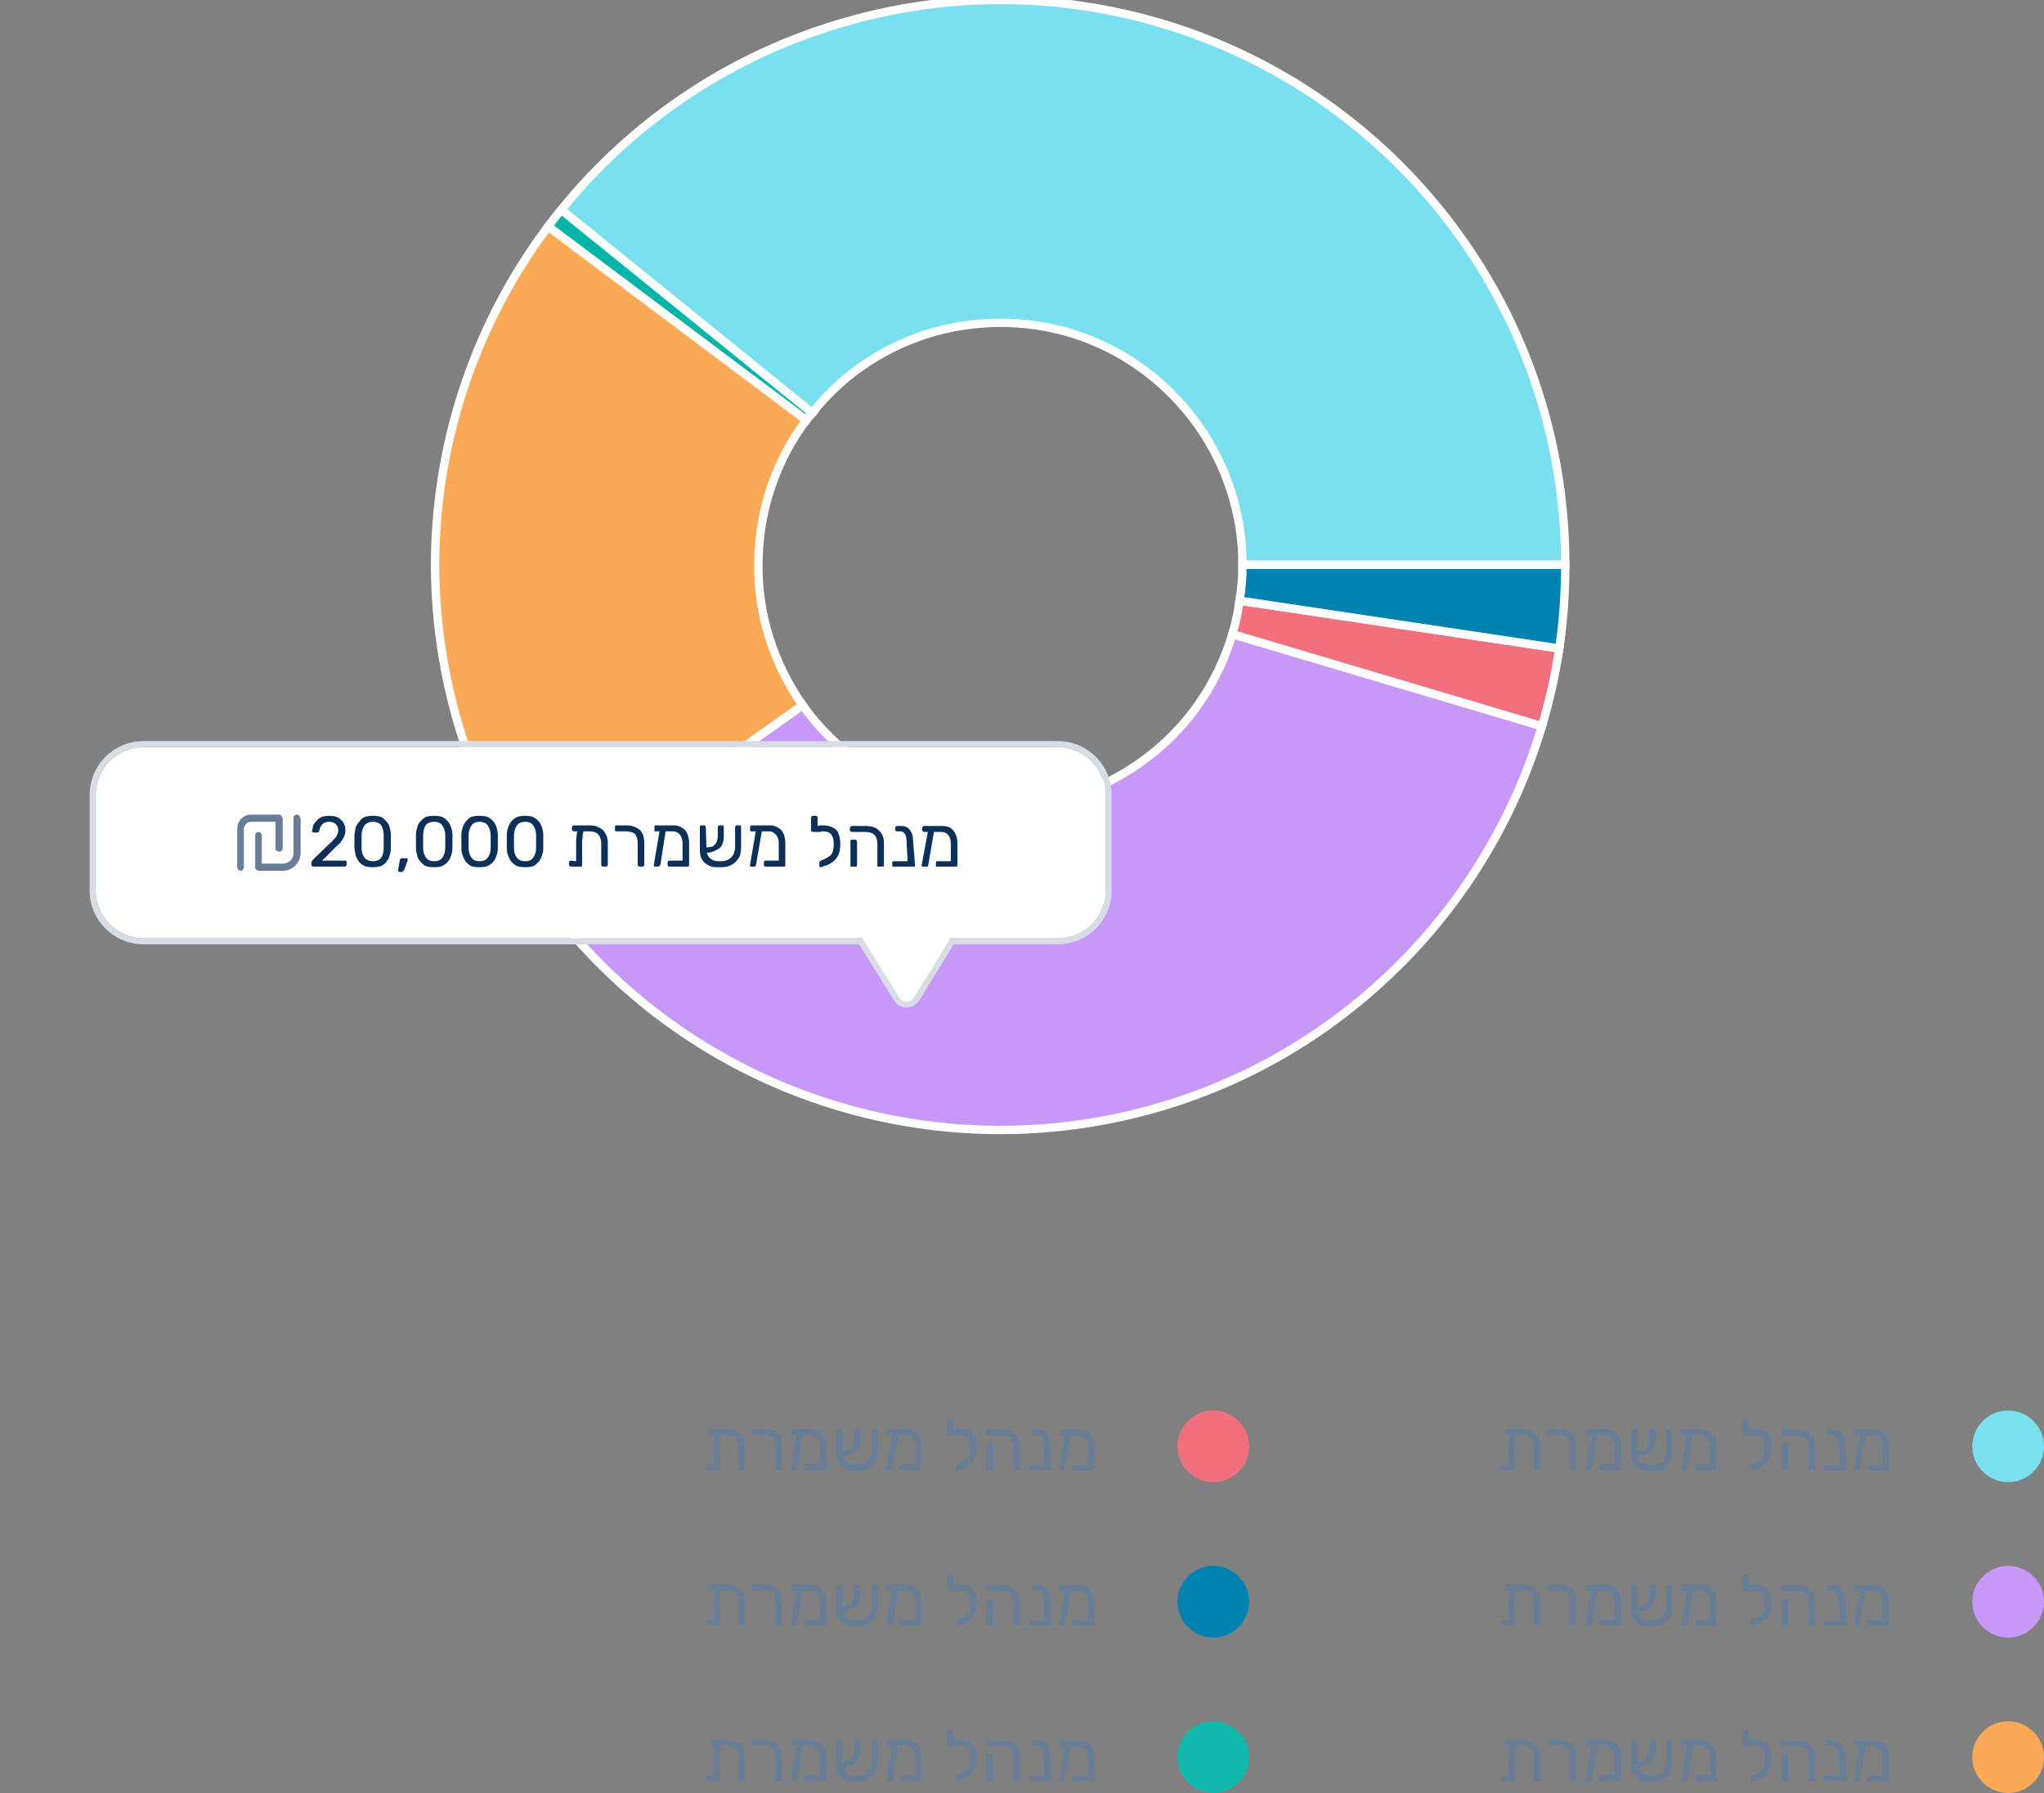 <svg version="1.2" xmlns="http://www.w3.org/2000/svg" viewBox="0 0 342 300" width="342" height="300">
	<rect x="0" y="0" width="342" height="300" fill="#808080" stroke="none"/>
	<title>Frame 55632</title>
	<defs>
		<clipPath clipPathUnits="userSpaceOnUse" id="cp1">
			<path d="m-7 0h340v195h-340z"/>
		</clipPath>
	</defs>
	<style>
		.s0 { fill: #7adfee;stroke: #ffffff;stroke-width: 1.4 } 
		.s1 { fill: #00b4a8;stroke: #ffffff;stroke-width: 1.4 } 
		.s2 { fill: #faaa57;stroke: #ffffff;stroke-width: 1.4 } 
		.s3 { fill: #c898f9;stroke: #ffffff;stroke-width: 1.4 } 
		.s4 { fill: #ffffff } 
		.s5 { fill: none;stroke: #d7dde4 } 
		.s6 { fill: #687e97 } 
		.s7 { fill: #0c3058 } 
		.s8 { fill: #ffffff;stroke: #d7dde4 } 
		.s9 { fill: #f26f7d;stroke: #ffffff;stroke-width: 1.4 } 
		.s10 { fill: #0082b0;stroke: #ffffff;stroke-width: 1.4 } 
		.s11 { fill: #7adfee } 
		.s12 { fill: #f26f7d } 
		.s13 { fill: #c898f9 } 
		.s14 { fill: #0082b0 } 
		.s15 { fill: #faaa57 } 
		.s16 { fill: #10b8ad } 
	</style>
	<g id="Clip-Path" clip-path="url(#cp1)">
		<g>
			<path class="s0" d="m261.9 94.5c0-19.5-6-38.6-17.3-54.5-11.3-16-27.3-28.1-45.7-34.6-18.4-6.5-38.4-7.2-57.2-1.8-18.8 5.3-35.5 16.3-47.8 31.5l42 34c5.2-6.6 12.4-11.3 20.5-13.6 8-2.2 16.6-2 24.5 0.8 7.9 2.8 14.7 8 19.6 14.9 4.8 6.8 7.4 15 7.4 23.3z"/>
			<path class="s1" d="m93.9 35.1q-1.2 1.4-2.2 2.8l43.2 32.4q0.5-0.7 1-1.2z"/>
			<path class="s2" d="m91.7 37.9c-12 16-18.6 35.4-18.9 55.4-0.2 20.1 5.9 39.6 17.5 56l44-31.3c-4.9-7-7.6-15.4-7.4-24 0.1-8.6 2.9-16.9 8-23.7z"/>
			<path class="s3" d="m90.3 149.3c10.2 14.4 24.4 25.7 40.7 32.5 16.4 6.8 34.3 8.9 51.8 6 17.5-2.9 33.8-10.6 47.1-22.4 13.3-11.7 23-26.9 28.1-43.9l-51.8-15.4c-2.2 7.3-6.3 13.8-12 18.8-5.7 5-12.7 8.4-20.2 9.6-7.5 1.2-15.2 0.4-22.2-2.6-7-2.9-13.1-7.7-17.5-13.9z"/>
			<g>
				<path fill-rule="evenodd" class="s4" d="m24 125h153c4.4 0 8 3.6 8 8v16c0 4.4-3.6 8-8 8h-153c-4.4 0-8-3.6-8-8v-16c0-4.4 3.6-8 8-8z"/>
				<path fill-rule="evenodd" class="s5" d="m24 124.5h153c4.7 0 8.5 3.8 8.5 8.5v16c0 4.7-3.8 8.5-8.5 8.5h-153c-4.7 0-8.5-3.8-8.5-8.5v-16c0-4.7 3.8-8.5 8.5-8.5z"/>
				<path fill-rule="evenodd" class="s6" d="m47.3 145.7h0.2c1.5-0.1 2.8-1.4 2.8-3v-5.8l-0.1-0.1c0-0.2-0.2-0.5-0.5-0.5-0.4 0-0.6 0.3-0.6 0.6v5.8 0.2c-0.1 0.9-0.8 1.6-1.8 1.6h-3.5v-4.7c0-0.3-0.3-0.6-0.5-0.6-0.4 0-0.6 0.3-0.6 0.6v5.3 0.1c0 0.2 0.3 0.5 0.6 0.5zm-7 0c0.3 0 0.5-0.3 0.5-0.6v-6.4-0.1c0.1-0.6 0.6-1.1 1.2-1.1h4.1v4.4 0.1c0 0.3 0.3 0.5 0.6 0.5 0.3 0 0.6-0.2 0.6-0.6v-5l-0.1-0.1c0-0.2-0.2-0.5-0.5-0.5h-4.7-0.1c-1.3 0.1-2.2 1.1-2.2 2.4v6.4 0.1c0 0.2 0.3 0.5 0.6 0.5z"/>
				<path class="s7" d="m52.4 145q-0.1 0-0.2-0.1-0.1-0.1-0.1-0.2v-0.4q0-0.1 0.1-0.2 0-0.1 0.2-0.3l2.6-2.5q0.6-0.5 0.9-0.9 0.4-0.4 0.5-0.7 0.2-0.4 0.2-0.7 0-0.7-0.4-1.1-0.4-0.4-1.1-0.4-0.5 0-0.9 0.2-0.3 0.2-0.5 0.5-0.2 0.4-0.3 0.8 0 0.2-0.1 0.2-0.1 0.1-0.2 0.1h-0.6q-0.1 0-0.2-0.1-0.1 0-0.1-0.1 0.1-0.5 0.2-1 0.2-0.4 0.6-0.8 0.3-0.4 0.8-0.6 0.6-0.2 1.3-0.2 0.9 0 1.5 0.3 0.6 0.4 0.9 0.9 0.3 0.6 0.3 1.3 0 0.5-0.2 0.9-0.2 0.5-0.5 0.9-0.3 0.4-0.8 0.8l-2.4 2.4h3.8q0.1 0 0.2 0 0.1 0.1 0.1 0.2v0.5q0 0.1-0.1 0.2-0.1 0.1-0.2 0.1zm10 0.1q-0.9 0-1.4-0.2-0.6-0.3-1-0.8-0.3-0.4-0.5-1-0.1-0.6-0.2-1.2 0-0.4 0-0.7 0-0.4 0-0.8 0-0.3 0-0.7 0.1-0.6 0.2-1.2 0.2-0.6 0.6-1 0.3-0.5 0.9-0.8 0.6-0.2 1.4-0.2 0.8 0 1.4 0.2 0.5 0.3 0.9 0.8 0.4 0.4 0.5 1 0.2 0.6 0.2 1.2 0 0.4 0 0.7 0 0.4 0 0.8 0 0.3 0 0.7 0 0.6-0.2 1.2-0.1 0.6-0.5 1-0.3 0.5-0.9 0.8-0.6 0.2-1.4 0.2zm0-1q0.9 0 1.4-0.6 0.4-0.6 0.4-1.7 0-0.4 0-0.7 0-0.3 0-0.6 0-0.4 0-0.7 0-1-0.4-1.7-0.5-0.6-1.4-0.6-0.9 0-1.4 0.6-0.5 0.7-0.5 1.7 0 0.3 0 0.7 0 0.3 0 0.6 0 0.3 0 0.7 0 1.1 0.5 1.7 0.5 0.6 1.4 0.6zm4.4 1.8q-0.1 0-0.1-0.1-0.1 0-0.1-0.2l0.3-1.7q0-0.1 0.1-0.2 0.1-0.1 0.2-0.1h0.8q0.1 0 0.2 0 0 0.1 0 0.2 0 0.1 0 0.2l-0.6 1.6q-0.1 0.1-0.2 0.2 0 0.1-0.2 0.1zm5.8-0.8q-0.8 0-1.4-0.2-0.5-0.3-0.9-0.8-0.4-0.4-0.5-1-0.2-0.6-0.2-1.2 0-0.4 0-0.7 0-0.4 0-0.8 0-0.3 0-0.7 0-0.6 0.2-1.2 0.1-0.6 0.5-1 0.4-0.5 0.9-0.8 0.6-0.2 1.4-0.2 0.9 0 1.4 0.2 0.6 0.3 1 0.8 0.3 0.4 0.5 1 0.2 0.6 0.2 1.2 0 0.4 0 0.7 0 0.4 0 0.8 0 0.3 0 0.7 0 0.6-0.2 1.2-0.2 0.6-0.5 1-0.4 0.5-1 0.8-0.5 0.2-1.4 0.2zm0-1q1 0 1.4-0.6 0.5-0.6 0.5-1.7 0-0.4 0-0.7 0-0.3 0-0.6 0-0.4 0-0.7 0-1-0.5-1.7-0.4-0.6-1.4-0.6-0.9 0-1.4 0.6-0.4 0.7-0.4 1.7 0 0.3 0 0.7 0 0.3 0 0.6 0 0.3 0 0.7 0 1.1 0.5 1.7 0.4 0.6 1.3 0.6zm7.6 1q-0.8 0-1.4-0.2-0.5-0.3-0.9-0.8-0.3-0.4-0.5-1-0.2-0.6-0.2-1.2 0-0.4 0-0.7 0-0.4 0-0.8 0-0.3 0-0.7 0-0.6 0.2-1.2 0.2-0.6 0.5-1 0.4-0.5 0.9-0.8 0.6-0.2 1.4-0.2 0.9 0 1.4 0.2 0.6 0.3 1 0.8 0.3 0.4 0.5 1 0.2 0.6 0.2 1.2 0 0.4 0 0.7 0 0.4 0 0.8 0 0.3 0 0.7 0 0.6-0.2 1.2-0.2 0.6-0.5 1-0.4 0.5-1 0.8-0.5 0.2-1.4 0.2zm0-1q1 0 1.4-0.6 0.5-0.6 0.5-1.7 0-0.4 0-0.7 0-0.3 0-0.6 0-0.4 0-0.7 0-1-0.5-1.7-0.4-0.6-1.4-0.6-0.9 0-1.3 0.6-0.5 0.7-0.5 1.7 0 0.3 0 0.7 0 0.3 0 0.6 0 0.3 0 0.7 0 1.1 0.5 1.7 0.4 0.6 1.3 0.6zm7.7 1q-0.9 0-1.4-0.2-0.6-0.3-1-0.8-0.3-0.4-0.5-1-0.2-0.6-0.2-1.2 0-0.4 0-0.7 0-0.4 0-0.8 0-0.3 0-0.7 0-0.6 0.2-1.2 0.2-0.6 0.5-1 0.4-0.5 1-0.8 0.5-0.2 1.4-0.2 0.8 0 1.3 0.2 0.6 0.3 1 0.8 0.3 0.4 0.5 1 0.2 0.6 0.2 1.2 0 0.4 0 0.7 0 0.4 0 0.8 0 0.3 0 0.7 0 0.6-0.2 1.2-0.2 0.6-0.5 1-0.4 0.5-0.9 0.8-0.6 0.2-1.4 0.2zm0-1q0.9 0 1.3-0.6 0.5-0.6 0.5-1.7 0-0.4 0-0.7 0-0.3 0-0.6 0-0.4 0-0.7 0-1-0.5-1.7-0.4-0.6-1.3-0.6-1 0-1.4 0.6-0.5 0.7-0.5 1.7 0 0.3 0 0.7 0 0.3 0 0.6 0 0.3 0 0.7 0 1.1 0.5 1.7 0.4 0.6 1.4 0.6zm8.1-5q-0.1 0-0.2-0.1-0.1 0-0.1-0.2v-0.4q0-0.1 0.1-0.2 0.1-0.1 0.2-0.1h2.6q1.1 0 1.7 0.4 0.7 0.3 1 1 0.4 0.6 0.4 1.6v3.6q0 0.1-0.1 0.2-0.1 0.1-0.2 0.1h-0.5q-0.2 0-0.2-0.1-0.1-0.1-0.1-0.2v-3.6q0-0.9-0.5-1.5-0.5-0.5-1.5-0.5zm1-0.6h0.3q0.2 0 0.3 0.1 0.1 0.1 0.1 0.2-0.1 0.5-0.2 0.9 0 0.5-0.1 0.9 0 0.4 0 0.9v3.2q0 0.1 0 0.2-0.1 0.1-0.2 0.1h-1.7q-0.2 0-0.2-0.1-0.1-0.1-0.1-0.2v-0.4q0-0.1 0.1-0.2 0-0.1 0.2-0.1l0.9 0.1v-2.6q0-0.5 0-0.9 0-0.4 0.1-0.8 0-0.5 0.2-1 0-0.1 0.1-0.2 0.1-0.1 0.2-0.1zm10 6.5q-0.1 0-0.2-0.1-0.1-0.1-0.1-0.2v-3.6q0-0.9-0.4-1.5-0.5-0.5-1.6-0.5h-1.6q-0.1 0-0.2-0.1 0 0 0-0.2v-0.4q0-0.1 0-0.2 0.1-0.1 0.2-0.1h1.7q1 0 1.7 0.4 0.7 0.3 1 1 0.3 0.6 0.3 1.6v3.6q0 0.1-0.1 0.2 0 0.1-0.2 0.1zm5.6-5.9h-2.9q-0.1 0-0.2 0 0-0.1 0-0.2v-0.5q0-0.1 0-0.2 0.1-0.1 0.2-0.1h3.1q0.7 0 1.3 0.4 0.6 0.3 0.9 1 0.3 0.7 0.3 1.6v3.6q0 0.1 0 0.2-0.1 0.1-0.2 0.1h-3.1q-0.2 0-0.2-0.1-0.1-0.1-0.1-0.2v-0.4q0-0.1 0.1-0.2 0-0.1 0.2-0.1h2.2v-2.9q0-0.6-0.2-1-0.2-0.5-0.5-0.7-0.4-0.3-0.9-0.3zm-3 5.9q-0.1 0-0.2-0.1 0-0.1 0-0.2l1-5.9q0-0.1 0.1-0.1 0.1-0.1 0.2-0.1h0.5q0.1 0 0.2 0.1 0 0.1 0 0.2l-0.9 5.8q-0.1 0.1-0.2 0.2 0 0.1-0.2 0.1zm11-0.9q0.7 0 1.3-0.3 0.5-0.3 0.8-0.8 0.3-0.6 0.3-1.3v-3.3q0-0.1 0.1-0.2 0-0.1 0.2-0.1h0.5q0.1 0 0.2 0.1 0 0.1 0 0.2v3.4q0 0.7-0.2 1.4-0.3 0.6-0.7 1-0.4 0.4-1.1 0.7-0.6 0.2-1.3 0.2h-0.9q-0.8 0-1.4-0.4-0.6-0.3-1-1-0.3-0.6-0.3-1.5v-3.8q0-0.1 0-0.2 0.1-0.1 0.2-0.1h0.5q0.2 0 0.2 0.1 0.1 0.1 0.1 0.2l0.1 3.6q0 1 0.5 1.5 0.6 0.6 1.5 0.6zm-2.7-1.4v-0.9q0.9 0 1.4-0.2 0.4-0.3 0.6-0.7 0.2-0.5 0.2-1v-1.5q0-0.1 0.1-0.2 0-0.1 0.2-0.1h0.5q0.1 0 0.2 0.1 0 0.1 0 0.2v1.6q0 0.7-0.3 1.4-0.3 0.6-1.1 0.9-0.7 0.4-1.8 0.4zm10.8-3.6h-2.9q-0.1 0-0.2 0-0.1-0.1-0.1-0.2v-0.5q0-0.1 0.1-0.2 0.1-0.1 0.2-0.1h3.1q0.7 0 1.3 0.4 0.6 0.3 0.9 1 0.3 0.7 0.3 1.6v3.6q0 0.1 0 0.2-0.1 0.1-0.2 0.1h-3.1q-0.2 0-0.2-0.1-0.1-0.1-0.1-0.2v-0.4q0-0.1 0.1-0.2 0-0.1 0.2-0.1h2.2v-2.9q0-0.6-0.2-1-0.2-0.5-0.6-0.7-0.3-0.3-0.8-0.3zm-3 5.9q-0.1 0-0.2-0.1-0.1-0.1 0-0.2l1-5.9q0-0.1 0.1-0.1 0.1-0.1 0.2-0.1h0.5q0.1 0 0.2 0.1 0 0.1 0 0.2l-1 5.8q0 0.1-0.1 0.2 0 0.1-0.2 0.1zm11.7 0.1q-0.1 0-0.2 0-0.1-0.1-0.1-0.2v-0.6q0-0.1 0.1-0.2 0 0 0.2-0.1l0.4-0.2q0.5-0.2 0.9-0.5 0.4-0.2 0.6-0.7 0.2-0.6 0.2-1.4 0-0.7-0.2-1.2-0.2-0.5-0.6-0.7-0.4-0.2-1.2-0.2h-0.3q-0.2 0-0.3 0 0-0.1 0-0.2v-0.5q0-0.1 0-0.2 0.1-0.1 0.3-0.1h0.5q1.1 0 1.7 0.4 0.7 0.3 0.9 1 0.3 0.7 0.3 1.8 0 0.8-0.2 1.4-0.2 0.6-0.6 1.1-0.4 0.4-0.9 0.7-0.5 0.3-1 0.4zm0-5.9h-1.4q-0.1 0-0.2-0.1-0.1-0.1-0.1-0.2v-2.1q0-0.1 0.1-0.2 0.1-0.1 0.2-0.1h0.5q0.1 0 0.2 0.1 0.1 0.1 0.1 0.2v1.4h0.6zm9.7 5.8q-0.2 0-0.2 0-0.1-0.1-0.1-0.2v-3.6q0-1-0.5-1.5-0.5-0.5-1.5-0.5h-2.3q-0.1 0-0.2-0.1-0.1-0.1-0.1-0.2v-0.4q0-0.1 0.1-0.2 0.1-0.1 0.2-0.1h2.3q1.6 0 2.3 0.8 0.8 0.7 0.8 2.1v3.7q0 0.1-0.1 0.2-0.1 0-0.2 0zm-4.6 0q-0.1 0-0.2 0 0-0.1 0-0.2v-4q0-0.2 0-0.2 0.1-0.1 0.2-0.1h0.6q0.1 0 0.2 0.1 0.1 0 0.1 0.2v4q0 0.1-0.1 0.2-0.1 0-0.2 0zm7 0q-0.1 0-0.2 0 0-0.1 0-0.2v-0.4q0-0.2 0-0.2 0.1-0.1 0.2-0.1h3.4v0.7q0 0.1-0.1 0.2 0 0-0.2 0zm2.7 0q-0.1 0-0.2 0-0.1-0.1-0.1-0.2l-0.2-3.7q0-0.6-0.1-1.1-0.1-0.4-0.3-0.6-0.2-0.3-0.7-0.3h-0.5q-0.1 0-0.2 0-0.1-0.1-0.1-0.2v-0.5q0-0.1 0.1-0.1 0.1-0.1 0.2-0.1h0.5q0.7 0 1.1 0.2 0.4 0.2 0.6 0.6 0.3 0.3 0.4 0.9 0.1 0.5 0.1 1.1l0.3 3.8q0 0.1-0.1 0.2-0.1 0-0.2 0zm5.3-5.8h-2.9q-0.1 0-0.2-0.1-0.1-0.1-0.1-0.2v-0.4q0-0.1 0.1-0.2 0.1-0.1 0.2-0.1h3.1q0.7 0 1.3 0.3 0.6 0.4 0.9 1.1 0.3 0.6 0.3 1.5v3.7q0 0.1-0.1 0.2 0 0-0.2 0h-3.1q-0.1 0-0.2 0 0-0.1 0-0.2v-0.4q0-0.2 0-0.2 0.1-0.1 0.2-0.1h2.3v-2.9q0-0.6-0.2-1.1-0.2-0.4-0.6-0.7-0.3-0.2-0.8-0.2zm-3 5.8q-0.1 0-0.2 0-0.1-0.1-0.1-0.2l1.1-5.9q0-0.1 0.1-0.2 0.1-0.1 0.2 0h0.5q0.1 0 0.1 0.1 0.1 0.1 0.1 0.2l-1 5.8q0 0.1-0.1 0.2-0.1 0-0.2 0z"/>
			</g>
			<path class="s8" d="m153.4 167.1l5.7-9.3c0.9-1.4-0.1-3.1-1.7-3.1h-11.5c-1.6 0-2.6 1.7-1.7 3.1l5.8 9.3c0.7 1.3 2.6 1.3 3.4 0z"/>
			<path class="s4" d="m144.8 156.9l2.9 5.4 7.9 0.4 3.3-5.8h6.1v-2.9h-25.6v2.9z"/>
			<path class="s9" d="m258 121.5q1.9-6.4 2.9-13l-53.5-8q-0.4 2.9-1.2 5.6z"/>
			<path class="s10" d="m260.9 108.5q1-6.9 1-14h-54q0 3-0.5 6z"/>
		</g>
	</g>
	<path class="s6" d="m252 240.1q-0.1 0-0.2-0.1 0 0 0-0.2v-0.4q0-0.1 0-0.2 0.1-0.1 0.2-0.1h2.6q1.1 0 1.7 0.4 0.7 0.3 1.1 1 0.3 0.6 0.3 1.6v3.6q0 0.1-0.1 0.2-0.1 0.1-0.2 0.1h-0.5q-0.2 0-0.2-0.1-0.1-0.1-0.1-0.2v-3.6q0-0.9-0.5-1.5-0.5-0.5-1.5-0.5zm1.1-0.6h0.3q0.1 0 0.2 0.1 0.1 0.1 0.1 0.2-0.1 0.5-0.2 0.9 0 0.5-0.1 0.9 0 0.4 0 0.9l0.1 3.2q0 0.1-0.1 0.2-0.1 0.1-0.2 0.1h-1.7q-0.1 0-0.2-0.1-0.1-0.1-0.1-0.2v-0.4q0-0.1 0.1-0.2 0.1-0.1 0.2-0.1l0.9 0.1v-2.6q0-0.5 0-0.9 0-0.4 0.1-0.8 0-0.5 0.2-1 0-0.1 0.1-0.2 0.1-0.1 0.3-0.1zm9.9 6.5q-0.1 0-0.2-0.1-0.1-0.1-0.1-0.2v-3.6q0-0.9-0.4-1.5-0.5-0.5-1.6-0.5h-1.6q-0.1 0-0.2-0.1 0 0 0-0.2v-0.4q0-0.1 0-0.2 0.1-0.1 0.2-0.1h1.7q1 0 1.7 0.4 0.7 0.3 1 1 0.3 0.6 0.3 1.6v3.6q0 0.1 0 0.2-0.1 0.1-0.2 0.1zm5.6-5.9h-3q-0.1 0-0.2 0 0-0.1 0-0.2v-0.5q0-0.1 0-0.2 0.1-0.1 0.2-0.1h3.1q0.7 0 1.3 0.4 0.6 0.3 0.9 1 0.4 0.7 0.4 1.6v3.6q0 0.1-0.1 0.2-0.1 0.1-0.2 0.1h-3.1q-0.1 0-0.2-0.1-0.1-0.1-0.1-0.2v-0.4q0-0.1 0.1-0.2 0.1-0.1 0.2-0.1h2.3v-2.9q0-0.6-0.3-1-0.2-0.5-0.5-0.7-0.4-0.3-0.8-0.3zm-3.1 5.9q-0.1 0-0.2-0.1 0-0.1 0-0.2l1-5.9q0-0.1 0.1-0.1 0.1-0.1 0.2-0.1h0.5q0.1 0 0.2 0.1 0.1 0.1 0 0.2l-0.9 5.8q0 0.1-0.1 0.2-0.1 0.1-0.2 0.1zm10.9-0.9q0.8 0 1.3-0.3 0.5-0.3 0.8-0.8 0.3-0.6 0.3-1.3v-3.3q0-0.1 0.1-0.2 0-0.1 0.2-0.1h0.5q0.1 0 0.2 0.1 0 0.1 0 0.2v3.4q0 0.7-0.2 1.4-0.2 0.6-0.7 1-0.4 0.4-1 0.7-0.6 0.2-1.4 0.2h-0.9q-0.8 0-1.4-0.4-0.6-0.3-1-1-0.3-0.6-0.3-1.5v-3.8q0-0.1 0-0.2 0.1-0.1 0.3-0.1h0.5q0.1 0 0.1 0.1 0.1 0.1 0.1 0.2l0.1 3.6q0 1 0.5 1.5 0.6 0.6 1.5 0.6zm-2.7-1.4v-0.9q0.9 0 1.4-0.2 0.4-0.3 0.6-0.7 0.2-0.5 0.2-1v-1.5q0-0.1 0.1-0.2 0.1-0.1 0.2-0.1h0.5q0.1 0 0.2 0.1 0.1 0.1 0.1 0.2v1.6q0 0.7-0.4 1.4-0.3 0.6-1.1 0.9-0.7 0.4-1.8 0.4zm10.8-3.6h-2.9q-0.1 0-0.2 0-0.1-0.1-0.1-0.2v-0.5q0-0.1 0.1-0.2 0.1-0.1 0.2-0.1h3.1q0.7 0 1.3 0.4 0.6 0.3 0.9 1 0.3 0.7 0.3 1.6v3.6q0 0.1 0 0.2-0.1 0.1-0.2 0.1h-3.1q-0.2 0-0.2-0.1-0.1-0.1-0.1-0.2v-0.4q0-0.1 0.1-0.2 0-0.1 0.2-0.1h2.2v-2.9q0-0.6-0.2-1-0.2-0.5-0.5-0.7-0.4-0.3-0.9-0.3zm-3 5.9q-0.1 0-0.2-0.1 0-0.1 0-0.2l1-5.9q0-0.1 0.1-0.1 0.1-0.1 0.2-0.1h0.5q0.1 0 0.2 0.1 0 0.1 0 0.2l-0.9 5.8q-0.1 0.1-0.2 0.2 0 0.1-0.2 0.1zm11.7 0.1q-0.1 0-0.2 0-0.1-0.1-0.1-0.2v-0.6q0-0.1 0.1-0.2 0 0 0.2-0.1l0.4-0.2q0.5-0.2 0.9-0.5 0.4-0.2 0.6-0.7 0.2-0.6 0.2-1.4 0-0.7-0.2-1.2-0.1-0.5-0.6-0.7-0.4-0.2-1.2-0.2h-0.3q-0.2 0-0.2 0-0.1-0.1-0.1-0.2v-0.5q0-0.1 0.1-0.2 0-0.1 0.2-0.1h0.5q1.1 0 1.7 0.4 0.7 0.3 1 1 0.2 0.7 0.2 1.8 0 0.8-0.2 1.4-0.2 0.6-0.6 1.1-0.4 0.4-0.9 0.7-0.5 0.3-1 0.4zm0-5.9h-1.4q-0.1 0-0.2-0.1-0.1-0.1-0.1-0.2v-2.1q0-0.1 0.1-0.2 0.1-0.1 0.2-0.1h0.5q0.1 0 0.2 0.1 0.1 0.1 0.1 0.2v1.4h0.6zm9.7 5.8q-0.1 0-0.2 0-0.1-0.1-0.1-0.2v-3.6q0-1-0.5-1.5-0.5-0.5-1.5-0.5h-2.3q-0.1 0-0.2-0.1-0.1-0.1-0.1-0.2v-0.4q0-0.1 0.1-0.2 0.1-0.1 0.2-0.1h2.3q1.6 0 2.3 0.8 0.8 0.7 0.8 2.1v3.7q0 0.1-0.1 0.2-0.1 0-0.2 0zm-4.5 0q-0.2 0-0.2 0-0.1-0.1-0.1-0.2v-4q0-0.2 0.1-0.2 0-0.1 0.2-0.1h0.5q0.1 0 0.2 0.1 0.1 0 0.1 0.2v4q0 0.1-0.1 0.2-0.1 0-0.2 0zm7.1 0q-0.2 0-0.3 0 0-0.1 0-0.2v-0.4q0-0.2 0-0.2 0.1-0.1 0.3-0.1h3.3v0.7q0 0.1 0 0.2-0.1 0-0.2 0zm2.6 0q-0.1 0-0.2 0 0-0.1-0.1-0.2l-0.2-3.7q0-0.6-0.1-1.1 0-0.4-0.3-0.6-0.2-0.3-0.7-0.3h-0.5q-0.1 0-0.2 0-0.1-0.1-0.1-0.2v-0.5q0-0.1 0.1-0.1 0.1-0.1 0.2-0.1h0.5q0.7 0 1.1 0.2 0.4 0.2 0.7 0.6 0.2 0.3 0.3 0.9 0.1 0.5 0.1 1.1l0.3 3.8q0 0.1-0.1 0.2-0.1 0-0.2 0zm5.3-5.8h-2.9q-0.1 0-0.2-0.1-0.1-0.1-0.1-0.2v-0.4q0-0.1 0.1-0.2 0.1-0.1 0.2-0.1h3.1q0.7 0 1.3 0.3 0.6 0.4 0.9 1.1 0.3 0.6 0.3 1.5v3.7q0 0.1 0 0.2-0.1 0-0.2 0h-3.1q-0.2 0-0.2 0-0.1-0.1-0.1-0.2v-0.4q0-0.2 0.1-0.2 0-0.1 0.2-0.1h2.2v-2.9q0-0.6-0.2-1.1-0.2-0.4-0.6-0.7-0.3-0.2-0.8-0.2zm-3 5.8q-0.1 0-0.2 0-0.1-0.1 0-0.2l1-5.9q0-0.1 0.1-0.2 0.1-0.1 0.2 0h0.5q0.1 0 0.2 0.1 0 0.1 0 0.2l-1 5.8q0 0.1-0.1 0.2 0 0-0.2 0z"/>
	<path class="s6" d="m119 240.1q-0.1 0-0.2-0.1 0 0 0-0.2v-0.4q0-0.1 0-0.2 0.1-0.1 0.2-0.1h2.6q1.1 0 1.7 0.4 0.7 0.3 1.1 1 0.3 0.6 0.3 1.6v3.6q0 0.1-0.1 0.2-0.1 0.1-0.2 0.1h-0.5q-0.2 0-0.2-0.1-0.1-0.1-0.1-0.2v-3.6q0-0.9-0.5-1.5-0.5-0.5-1.5-0.5zm1.1-0.6h0.3q0.1 0 0.2 0.1 0.1 0.1 0.1 0.2-0.1 0.5-0.2 0.9 0 0.5-0.1 0.9 0 0.4 0 0.9l0.1 3.2q0 0.1-0.1 0.2-0.1 0.1-0.2 0.1h-1.7q-0.1 0-0.2-0.1-0.1-0.1-0.1-0.2v-0.4q0-0.1 0.1-0.2 0.1-0.1 0.2-0.1l0.9 0.1v-2.6q0-0.5 0-0.9 0-0.4 0.1-0.8 0-0.5 0.2-1 0-0.1 0.1-0.2 0.1-0.1 0.3-0.1zm9.9 6.5q-0.1 0-0.2-0.1-0.1-0.1-0.1-0.2v-3.6q0-0.9-0.4-1.5-0.5-0.5-1.6-0.5h-1.6q-0.1 0-0.2-0.1 0 0 0-0.2v-0.4q0-0.1 0-0.2 0.1-0.1 0.2-0.1h1.7q1 0 1.7 0.4 0.7 0.3 1 1 0.3 0.6 0.3 1.6v3.6q0 0.1 0 0.2-0.1 0.1-0.2 0.1zm5.6-5.9h-3q-0.1 0-0.2 0 0-0.1 0-0.2v-0.5q0-0.1 0-0.2 0.1-0.1 0.2-0.1h3.1q0.7 0 1.3 0.4 0.6 0.3 0.9 1 0.4 0.7 0.4 1.6v3.6q0 0.1-0.1 0.2-0.1 0.1-0.2 0.1h-3.1q-0.1 0-0.2-0.1-0.1-0.1-0.1-0.2v-0.4q0-0.1 0.1-0.2 0.1-0.1 0.2-0.1h2.3v-2.9q0-0.6-0.3-1-0.2-0.5-0.5-0.7-0.4-0.3-0.8-0.3zm-3.1 5.9q-0.1 0-0.2-0.1 0-0.1 0-0.2l1-5.9q0-0.1 0.1-0.1 0.1-0.1 0.2-0.1h0.5q0.1 0 0.2 0.1 0.1 0.1 0 0.2l-0.9 5.8q0 0.1-0.1 0.2-0.1 0.1-0.2 0.1zm10.9-0.9q0.8 0 1.3-0.3 0.5-0.3 0.8-0.8 0.3-0.6 0.3-1.3v-3.3q0-0.1 0.1-0.2 0-0.1 0.2-0.1h0.5q0.1 0 0.2 0.1 0 0.1 0 0.2v3.4q0 0.7-0.2 1.4-0.2 0.6-0.7 1-0.4 0.4-1 0.7-0.6 0.2-1.4 0.2h-0.9q-0.8 0-1.4-0.4-0.6-0.3-1-1-0.3-0.6-0.3-1.5v-3.8q0-0.1 0-0.2 0.1-0.1 0.3-0.1h0.5q0.1 0 0.1 0.1 0.1 0.1 0.1 0.2l0.1 3.6q0 1 0.5 1.5 0.6 0.6 1.5 0.6zm-2.7-1.4v-0.9q0.9 0 1.4-0.2 0.4-0.3 0.6-0.7 0.2-0.5 0.2-1v-1.5q0-0.1 0.1-0.2 0.1-0.1 0.2-0.1h0.5q0.1 0 0.2 0.1 0.1 0.1 0.1 0.2v1.6q0 0.7-0.4 1.4-0.3 0.6-1.1 0.9-0.7 0.4-1.8 0.4zm10.8-3.6h-2.9q-0.1 0-0.2 0-0.1-0.1-0.1-0.2v-0.5q0-0.1 0.1-0.2 0.1-0.1 0.2-0.1h3.1q0.7 0 1.3 0.4 0.6 0.3 0.9 1 0.3 0.7 0.3 1.6v3.6q0 0.1 0 0.2-0.1 0.1-0.2 0.1h-3.1q-0.1 0-0.2-0.1-0.1-0.1-0.1-0.2v-0.4q0-0.1 0.1-0.2 0.1-0.1 0.2-0.1h2.3v-2.9q0-0.6-0.3-1-0.2-0.5-0.5-0.7-0.4-0.3-0.9-0.3zm-3 5.9q-0.1 0-0.2-0.1 0-0.1 0-0.2l1-5.9q0-0.1 0.1-0.1 0.1-0.1 0.2-0.1h0.5q0.1 0 0.2 0.1 0 0.1 0 0.2l-0.9 5.8q-0.1 0.1-0.1 0.2-0.1 0.1-0.3 0.1zm11.7 0.1q-0.1 0-0.2 0-0.1-0.1-0.1-0.2v-0.6q0-0.1 0.1-0.2 0 0 0.2-0.1l0.4-0.2q0.5-0.2 0.9-0.5 0.4-0.2 0.6-0.7 0.2-0.6 0.2-1.4 0-0.7-0.2-1.2-0.1-0.5-0.6-0.7-0.4-0.2-1.2-0.2h-0.3q-0.2 0-0.2 0-0.1-0.1-0.1-0.2v-0.5q0-0.1 0.1-0.2 0-0.1 0.2-0.1h0.5q1.1 0 1.7 0.4 0.7 0.3 1 1 0.2 0.7 0.2 1.8 0 0.8-0.2 1.4-0.2 0.6-0.6 1.1-0.4 0.4-0.9 0.7-0.5 0.3-1 0.4zm0-5.9h-1.4q-0.1 0-0.2-0.1-0.1-0.1-0.1-0.2v-2.1q0-0.1 0.1-0.2 0.1-0.1 0.2-0.1h0.5q0.1 0 0.2 0.1 0.1 0.1 0.1 0.2v1.4h0.6zm9.7 5.8q-0.1 0-0.2 0-0.1-0.1-0.1-0.2v-3.6q0-1-0.5-1.5-0.5-0.5-1.5-0.5h-2.3q-0.1 0-0.2-0.1-0.1-0.1-0.1-0.2v-0.4q0-0.1 0.1-0.2 0.1-0.1 0.2-0.1h2.3q1.6 0 2.3 0.8 0.8 0.7 0.8 2.1v3.7q0 0.1-0.1 0.2-0.1 0-0.2 0zm-4.5 0q-0.2 0-0.2 0-0.1-0.1-0.1-0.2v-4q0-0.2 0.1-0.2 0-0.1 0.2-0.1h0.5q0.1 0 0.2 0.1 0.1 0 0.1 0.2v4q0 0.1-0.1 0.2-0.1 0-0.2 0zm7.1 0q-0.2 0-0.3 0 0-0.1 0-0.2v-0.4q0-0.2 0-0.2 0.1-0.1 0.3-0.1h3.3v0.7q0 0.1 0 0.2-0.1 0-0.2 0zm2.6 0q-0.1 0-0.2 0 0-0.1-0.1-0.2l-0.2-3.7q0-0.6-0.1-1.1 0-0.4-0.3-0.6-0.2-0.3-0.7-0.3h-0.5q-0.1 0-0.2 0-0.1-0.1-0.1-0.2v-0.5q0-0.1 0.1-0.1 0.1-0.1 0.2-0.1h0.5q0.7 0 1.1 0.2 0.4 0.2 0.7 0.6 0.2 0.3 0.3 0.9 0.1 0.5 0.1 1.1l0.3 3.8q0 0.1-0.1 0.2-0.1 0-0.2 0zm5.3-5.8h-2.9q-0.1 0-0.2-0.1-0.1-0.1-0.1-0.2v-0.4q0-0.1 0.1-0.2 0.1-0.1 0.2-0.1h3.1q0.7 0 1.3 0.3 0.6 0.4 0.9 1.1 0.3 0.6 0.3 1.5v3.7q0 0.1 0 0.2-0.1 0-0.2 0h-3.1q-0.2 0-0.2 0-0.1-0.1-0.1-0.2v-0.4q0-0.2 0.1-0.2 0-0.1 0.2-0.1h2.2v-2.9q0-0.6-0.2-1.1-0.2-0.4-0.6-0.7-0.3-0.2-0.8-0.2zm-3 5.8q-0.1 0-0.2 0-0.1-0.1 0-0.2l1-5.9q0-0.1 0.1-0.2 0.1-0.1 0.2 0h0.5q0.1 0 0.2 0.1 0 0.1 0 0.2l-1 5.8q0 0.1-0.1 0.2 0 0-0.2 0z"/>
	<path class="s6" d="m252 266.1q-0.1 0-0.2-0.1 0 0 0-0.2v-0.4q0-0.1 0-0.2 0.1-0.1 0.2-0.1h2.6q1.1 0 1.7 0.4 0.7 0.3 1.1 1 0.3 0.6 0.3 1.6v3.6q0 0.1-0.1 0.2-0.1 0.1-0.2 0.1h-0.5q-0.2 0-0.2-0.1-0.1-0.1-0.1-0.2v-3.6q0-0.9-0.5-1.5-0.5-0.5-1.5-0.5zm1.1-0.6h0.3q0.1 0 0.2 0.1 0.1 0.1 0.1 0.2-0.1 0.5-0.2 0.9 0 0.5-0.1 0.9 0 0.4 0 0.9l0.1 3.2q0 0.1-0.1 0.2-0.1 0.1-0.2 0.1h-1.7q-0.1 0-0.2-0.1-0.1-0.1-0.1-0.2v-0.4q0-0.1 0.1-0.2 0.1-0.1 0.2-0.1l0.9 0.1v-2.6q0-0.5 0-0.9 0-0.4 0.1-0.8 0-0.5 0.2-1 0-0.1 0.1-0.2 0.1-0.1 0.3-0.1zm9.9 6.5q-0.1 0-0.2-0.1-0.1-0.1-0.1-0.2v-3.6q0-0.9-0.4-1.5-0.5-0.5-1.6-0.5h-1.6q-0.1 0-0.2-0.1 0 0 0-0.2v-0.4q0-0.1 0-0.2 0.1-0.1 0.2-0.1h1.7q1 0 1.7 0.4 0.7 0.3 1 1 0.3 0.6 0.3 1.6v3.6q0 0.1 0 0.2-0.1 0.1-0.2 0.1zm5.6-5.9h-3q-0.1 0-0.2 0 0-0.1 0-0.2v-0.5q0-0.1 0-0.2 0.1-0.1 0.2-0.1h3.1q0.7 0 1.3 0.4 0.6 0.3 0.9 1 0.4 0.7 0.4 1.6v3.6q0 0.1-0.1 0.2-0.1 0.1-0.2 0.1h-3.1q-0.1 0-0.2-0.1-0.1-0.1-0.1-0.2v-0.4q0-0.1 0.1-0.2 0.1-0.1 0.2-0.1h2.3v-2.9q0-0.6-0.3-1-0.2-0.5-0.5-0.7-0.4-0.3-0.8-0.3zm-3.1 5.9q-0.1 0-0.2-0.1 0-0.1 0-0.2l1-5.9q0-0.1 0.1-0.1 0.1-0.1 0.2-0.1h0.5q0.1 0 0.2 0.1 0.1 0.1 0 0.2l-0.9 5.8q0 0.1-0.1 0.2-0.1 0.1-0.2 0.1zm10.9-0.9q0.8 0 1.3-0.3 0.5-0.3 0.8-0.8 0.3-0.6 0.3-1.3v-3.3q0-0.1 0.1-0.2 0-0.1 0.2-0.1h0.5q0.1 0 0.2 0.1 0 0.1 0 0.2v3.4q0 0.7-0.2 1.4-0.2 0.6-0.7 1-0.4 0.4-1 0.7-0.6 0.2-1.4 0.2h-0.9q-0.8 0-1.4-0.4-0.6-0.3-1-1-0.3-0.6-0.3-1.5v-3.8q0-0.1 0-0.2 0.1-0.1 0.3-0.1h0.5q0.1 0 0.1 0.1 0.1 0.1 0.1 0.2l0.1 3.6q0 1 0.5 1.5 0.6 0.6 1.5 0.6zm-2.7-1.4v-0.9q0.9 0 1.4-0.2 0.4-0.3 0.6-0.7 0.2-0.5 0.2-1v-1.5q0-0.1 0.1-0.2 0.1-0.1 0.2-0.1h0.5q0.1 0 0.2 0.1 0.1 0.1 0.1 0.2v1.6q0 0.7-0.4 1.4-0.3 0.6-1.1 0.9-0.7 0.4-1.8 0.4zm10.8-3.6h-2.9q-0.1 0-0.2 0-0.1-0.1-0.1-0.2v-0.5q0-0.1 0.1-0.2 0.1-0.1 0.2-0.1h3.1q0.7 0 1.3 0.4 0.6 0.3 0.9 1 0.3 0.7 0.3 1.6v3.6q0 0.1 0 0.2-0.1 0.1-0.2 0.1h-3.1q-0.2 0-0.2-0.1-0.1-0.1-0.1-0.2v-0.4q0-0.1 0.1-0.2 0-0.1 0.2-0.1h2.2v-2.9q0-0.6-0.2-1-0.2-0.5-0.5-0.7-0.4-0.3-0.9-0.3zm-3 5.9q-0.1 0-0.2-0.1 0-0.1 0-0.2l1-5.9q0-0.1 0.1-0.1 0.1-0.1 0.2-0.1h0.5q0.1 0 0.2 0.1 0 0.1 0 0.2l-0.9 5.8q-0.1 0.1-0.2 0.2 0 0.1-0.2 0.1zm11.7 0.1q-0.1 0-0.2 0-0.1-0.1-0.1-0.2v-0.6q0-0.1 0.1-0.2 0 0 0.2-0.1l0.4-0.2q0.5-0.2 0.9-0.5 0.4-0.2 0.6-0.7 0.2-0.6 0.2-1.4 0-0.7-0.2-1.2-0.1-0.5-0.6-0.7-0.4-0.2-1.2-0.2h-0.3q-0.2 0-0.2 0-0.1-0.1-0.1-0.2v-0.5q0-0.1 0.1-0.2 0-0.1 0.2-0.1h0.5q1.1 0 1.7 0.4 0.7 0.3 1 1 0.2 0.7 0.2 1.8 0 0.8-0.2 1.4-0.2 0.6-0.6 1.1-0.4 0.4-0.9 0.7-0.5 0.3-1 0.4zm0-5.9h-1.4q-0.1 0-0.2-0.1-0.1-0.1-0.1-0.2v-2.1q0-0.1 0.1-0.2 0.1-0.1 0.2-0.1h0.5q0.1 0 0.2 0.1 0.1 0.1 0.1 0.2v1.4h0.6zm9.7 5.8q-0.1 0-0.2 0-0.1-0.1-0.1-0.2v-3.6q0-1-0.5-1.5-0.5-0.5-1.5-0.5h-2.3q-0.1 0-0.2-0.1-0.1-0.1-0.1-0.2v-0.4q0-0.1 0.1-0.2 0.1-0.1 0.2-0.1h2.3q1.6 0 2.3 0.8 0.8 0.7 0.8 2.1v3.7q0 0.1-0.1 0.2-0.1 0-0.2 0zm-4.5 0q-0.2 0-0.2 0-0.1-0.1-0.1-0.2v-4q0-0.2 0.1-0.2 0-0.1 0.2-0.1h0.5q0.1 0 0.2 0.1 0.1 0 0.1 0.2v4q0 0.1-0.1 0.2-0.1 0-0.2 0zm7.1 0q-0.2 0-0.3 0 0-0.1 0-0.2v-0.4q0-0.2 0-0.2 0.1-0.1 0.3-0.1h3.3v0.7q0 0.1 0 0.2-0.1 0-0.2 0zm2.6 0q-0.1 0-0.2 0 0-0.1-0.1-0.2l-0.2-3.7q0-0.6-0.1-1.1 0-0.4-0.3-0.6-0.2-0.3-0.7-0.3h-0.5q-0.1 0-0.2 0-0.1-0.1-0.1-0.2v-0.5q0-0.1 0.1-0.1 0.1-0.1 0.2-0.1h0.5q0.7 0 1.1 0.2 0.4 0.2 0.7 0.6 0.2 0.3 0.3 0.9 0.1 0.5 0.1 1.1l0.3 3.8q0 0.1-0.1 0.2-0.1 0-0.2 0zm5.3-5.8h-2.9q-0.1 0-0.2-0.1-0.1-0.1-0.1-0.2v-0.4q0-0.1 0.1-0.2 0.1-0.1 0.2-0.1h3.1q0.7 0 1.3 0.3 0.6 0.4 0.9 1.1 0.3 0.6 0.3 1.5v3.7q0 0.1 0 0.2-0.1 0-0.2 0h-3.1q-0.2 0-0.2 0-0.1-0.1-0.1-0.2v-0.4q0-0.2 0.1-0.2 0-0.1 0.2-0.1h2.2v-2.9q0-0.6-0.2-1.1-0.2-0.4-0.6-0.7-0.3-0.2-0.8-0.2zm-3 5.8q-0.1 0-0.2 0-0.1-0.1 0-0.2l1-5.9q0-0.1 0.1-0.2 0.1-0.1 0.2 0h0.5q0.1 0 0.2 0.1 0 0.1 0 0.2l-1 5.8q0 0.1-0.1 0.2 0 0-0.2 0z"/>
	<path class="s6" d="m119 266.1q-0.1 0-0.2-0.1 0 0 0-0.2v-0.4q0-0.1 0-0.2 0.1-0.1 0.2-0.1h2.6q1.1 0 1.7 0.4 0.7 0.3 1.1 1 0.3 0.6 0.3 1.6v3.6q0 0.1-0.1 0.2-0.1 0.1-0.2 0.1h-0.5q-0.2 0-0.2-0.1-0.1-0.1-0.1-0.2v-3.6q0-0.9-0.5-1.5-0.5-0.5-1.5-0.5zm1.1-0.6h0.3q0.1 0 0.2 0.1 0.1 0.1 0.1 0.2-0.1 0.5-0.2 0.9 0 0.5-0.1 0.9 0 0.4 0 0.9l0.1 3.2q0 0.1-0.1 0.2-0.1 0.1-0.2 0.1h-1.7q-0.1 0-0.2-0.1-0.1-0.1-0.1-0.2v-0.4q0-0.1 0.1-0.2 0.1-0.1 0.2-0.1l0.9 0.1v-2.6q0-0.5 0-0.9 0-0.4 0.1-0.8 0-0.5 0.2-1 0-0.1 0.1-0.2 0.1-0.1 0.3-0.1zm9.9 6.5q-0.1 0-0.2-0.1-0.1-0.1-0.1-0.2v-3.6q0-0.9-0.4-1.5-0.5-0.5-1.6-0.5h-1.6q-0.1 0-0.2-0.1 0 0 0-0.2v-0.4q0-0.1 0-0.2 0.1-0.1 0.2-0.1h1.7q1 0 1.7 0.4 0.7 0.3 1 1 0.3 0.6 0.3 1.6v3.6q0 0.1 0 0.2-0.1 0.1-0.2 0.1zm5.6-5.9h-3q-0.1 0-0.2 0 0-0.1 0-0.2v-0.5q0-0.1 0-0.2 0.1-0.1 0.2-0.1h3.1q0.7 0 1.3 0.4 0.6 0.3 0.9 1 0.4 0.7 0.4 1.6v3.6q0 0.1-0.1 0.2-0.1 0.1-0.2 0.1h-3.1q-0.1 0-0.2-0.1-0.1-0.1-0.1-0.2v-0.4q0-0.1 0.1-0.2 0.1-0.1 0.2-0.1h2.3v-2.9q0-0.6-0.3-1-0.2-0.5-0.5-0.7-0.4-0.3-0.8-0.3zm-3.1 5.9q-0.1 0-0.2-0.1 0-0.1 0-0.2l1-5.9q0-0.1 0.1-0.1 0.1-0.1 0.2-0.1h0.5q0.1 0 0.2 0.1 0.1 0.1 0 0.2l-0.9 5.8q0 0.1-0.1 0.2-0.1 0.1-0.2 0.1zm10.9-0.9q0.8 0 1.3-0.3 0.5-0.3 0.8-0.8 0.3-0.6 0.3-1.3v-3.3q0-0.1 0.1-0.2 0-0.1 0.2-0.1h0.5q0.1 0 0.2 0.1 0 0.1 0 0.2v3.4q0 0.7-0.2 1.4-0.2 0.6-0.7 1-0.4 0.4-1 0.7-0.6 0.2-1.4 0.2h-0.9q-0.8 0-1.4-0.4-0.6-0.3-1-1-0.3-0.6-0.3-1.5v-3.8q0-0.1 0-0.2 0.1-0.1 0.3-0.1h0.5q0.1 0 0.1 0.1 0.1 0.1 0.1 0.2l0.1 3.6q0 1 0.5 1.5 0.6 0.6 1.5 0.6zm-2.7-1.4v-0.9q0.9 0 1.4-0.2 0.4-0.3 0.6-0.7 0.2-0.5 0.2-1v-1.5q0-0.1 0.1-0.2 0.1-0.1 0.2-0.1h0.5q0.1 0 0.2 0.1 0.1 0.1 0.1 0.2v1.6q0 0.7-0.4 1.4-0.3 0.6-1.1 0.9-0.7 0.4-1.8 0.4zm10.8-3.6h-2.9q-0.1 0-0.2 0-0.1-0.1-0.1-0.2v-0.5q0-0.1 0.1-0.2 0.1-0.1 0.2-0.1h3.1q0.7 0 1.3 0.4 0.6 0.3 0.9 1 0.3 0.7 0.3 1.6v3.6q0 0.1 0 0.2-0.1 0.1-0.2 0.1h-3.1q-0.1 0-0.2-0.1-0.1-0.1-0.1-0.2v-0.4q0-0.1 0.1-0.2 0.1-0.1 0.2-0.1h2.3v-2.9q0-0.6-0.3-1-0.2-0.5-0.5-0.7-0.4-0.3-0.9-0.3zm-3 5.9q-0.1 0-0.2-0.1 0-0.1 0-0.2l1-5.9q0-0.1 0.1-0.1 0.1-0.1 0.2-0.1h0.5q0.1 0 0.2 0.1 0 0.1 0 0.2l-0.9 5.8q-0.1 0.1-0.1 0.2-0.1 0.1-0.3 0.1zm11.7 0.1q-0.1 0-0.2 0-0.1-0.1-0.1-0.2v-0.6q0-0.1 0.1-0.2 0 0 0.2-0.1l0.4-0.2q0.5-0.2 0.9-0.5 0.4-0.2 0.6-0.7 0.2-0.6 0.2-1.4 0-0.7-0.2-1.2-0.1-0.5-0.6-0.7-0.4-0.2-1.2-0.2h-0.3q-0.2 0-0.2 0-0.1-0.1-0.1-0.2v-0.5q0-0.1 0.1-0.2 0-0.1 0.2-0.1h0.5q1.1 0 1.7 0.4 0.7 0.3 1 1 0.2 0.7 0.2 1.8 0 0.8-0.2 1.4-0.2 0.6-0.6 1.1-0.4 0.4-0.9 0.7-0.5 0.3-1 0.4zm0-5.9h-1.4q-0.1 0-0.2-0.1-0.1-0.1-0.1-0.2v-2.1q0-0.1 0.1-0.2 0.1-0.1 0.2-0.1h0.5q0.1 0 0.2 0.1 0.1 0.1 0.1 0.2v1.4h0.6zm9.7 5.8q-0.1 0-0.2 0-0.1-0.1-0.1-0.2v-3.6q0-1-0.5-1.5-0.5-0.5-1.5-0.5h-2.3q-0.1 0-0.2-0.1-0.1-0.1-0.1-0.2v-0.4q0-0.1 0.1-0.2 0.1-0.1 0.2-0.1h2.3q1.6 0 2.3 0.8 0.8 0.7 0.8 2.1v3.7q0 0.1-0.1 0.2-0.1 0-0.2 0zm-4.5 0q-0.2 0-0.2 0-0.1-0.1-0.1-0.2v-4q0-0.2 0.1-0.2 0-0.1 0.2-0.1h0.5q0.1 0 0.2 0.1 0.1 0 0.1 0.2v4q0 0.1-0.1 0.2-0.1 0-0.2 0zm7.1 0q-0.2 0-0.3 0 0-0.1 0-0.2v-0.4q0-0.2 0-0.2 0.1-0.1 0.3-0.1h3.3v0.7q0 0.1 0 0.2-0.1 0-0.2 0zm2.6 0q-0.1 0-0.2 0 0-0.1-0.1-0.2l-0.2-3.7q0-0.6-0.1-1.1 0-0.4-0.3-0.6-0.2-0.3-0.7-0.3h-0.5q-0.1 0-0.2 0-0.1-0.1-0.1-0.2v-0.5q0-0.1 0.1-0.1 0.1-0.1 0.2-0.1h0.5q0.7 0 1.1 0.2 0.4 0.2 0.7 0.6 0.2 0.3 0.3 0.9 0.1 0.5 0.1 1.1l0.3 3.8q0 0.1-0.1 0.2-0.1 0-0.2 0zm5.3-5.8h-2.9q-0.1 0-0.2-0.1-0.1-0.1-0.1-0.2v-0.4q0-0.1 0.1-0.2 0.1-0.1 0.2-0.1h3.1q0.7 0 1.3 0.3 0.6 0.4 0.9 1.1 0.3 0.6 0.3 1.5v3.7q0 0.1 0 0.2-0.1 0-0.2 0h-3.1q-0.2 0-0.2 0-0.1-0.1-0.1-0.2v-0.4q0-0.2 0.1-0.2 0-0.1 0.2-0.1h2.2v-2.9q0-0.6-0.2-1.1-0.2-0.4-0.6-0.7-0.3-0.2-0.8-0.2zm-3 5.8q-0.1 0-0.2 0-0.1-0.1 0-0.2l1-5.9q0-0.1 0.1-0.2 0.1-0.1 0.2 0h0.5q0.1 0 0.2 0.1 0 0.1 0 0.2l-1 5.8q0 0.1-0.1 0.2 0 0-0.2 0z"/>
	<path class="s6" d="m252 292.1q-0.1 0-0.2-0.1 0 0 0-0.2v-0.4q0-0.1 0-0.2 0.1-0.1 0.2-0.1h2.6q1.1 0 1.7 0.4 0.7 0.3 1.1 1 0.3 0.6 0.3 1.6v3.6q0 0.1-0.1 0.2-0.1 0.1-0.2 0.1h-0.5q-0.2 0-0.2-0.1-0.1-0.1-0.1-0.2v-3.6q0-0.9-0.5-1.5-0.5-0.5-1.5-0.5zm1.1-0.6h0.3q0.1 0 0.2 0.1 0.1 0.1 0.1 0.2-0.1 0.5-0.2 0.9 0 0.5-0.1 0.9 0 0.4 0 0.9l0.1 3.2q0 0.1-0.1 0.2-0.1 0.1-0.2 0.1h-1.7q-0.1 0-0.2-0.1-0.1-0.1-0.1-0.2v-0.4q0-0.1 0.1-0.2 0.1-0.1 0.2-0.1l0.9 0.1v-2.6q0-0.5 0-0.9 0-0.4 0.1-0.8 0-0.5 0.2-1 0-0.1 0.1-0.2 0.1-0.1 0.3-0.1zm9.9 6.5q-0.1 0-0.2-0.1-0.1-0.1-0.1-0.2v-3.6q0-0.9-0.4-1.5-0.5-0.5-1.6-0.5h-1.6q-0.1 0-0.2-0.1 0 0 0-0.2v-0.4q0-0.1 0-0.2 0.1-0.1 0.2-0.1h1.7q1 0 1.7 0.4 0.7 0.3 1 1 0.3 0.6 0.3 1.6v3.6q0 0.1 0 0.2-0.1 0.1-0.2 0.1zm5.6-5.9h-3q-0.1 0-0.2 0 0-0.1 0-0.2v-0.5q0-0.1 0-0.2 0.1-0.1 0.2-0.1h3.1q0.7 0 1.3 0.4 0.6 0.3 0.9 1 0.4 0.7 0.4 1.6v3.6q0 0.1-0.1 0.2-0.1 0.1-0.2 0.1h-3.1q-0.1 0-0.2-0.1-0.1-0.1-0.1-0.2v-0.4q0-0.1 0.1-0.2 0.1-0.1 0.2-0.1h2.3v-2.9q0-0.6-0.3-1-0.2-0.5-0.5-0.7-0.4-0.3-0.8-0.3zm-3.1 5.9q-0.1 0-0.2-0.1 0-0.1 0-0.2l1-5.9q0-0.1 0.1-0.1 0.1-0.1 0.2-0.1h0.5q0.1 0 0.2 0.1 0.1 0.1 0 0.2l-0.9 5.8q0 0.1-0.1 0.2-0.1 0.1-0.2 0.1zm10.9-0.9q0.8 0 1.3-0.3 0.5-0.3 0.8-0.8 0.3-0.6 0.3-1.3v-3.3q0-0.1 0.1-0.2 0-0.1 0.2-0.1h0.5q0.1 0 0.2 0.1 0 0.1 0 0.2v3.4q0 0.7-0.2 1.4-0.2 0.6-0.7 1-0.4 0.4-1 0.7-0.6 0.2-1.4 0.2h-0.9q-0.8 0-1.4-0.4-0.6-0.3-1-1-0.3-0.6-0.3-1.5v-3.8q0-0.1 0-0.2 0.1-0.1 0.3-0.1h0.5q0.1 0 0.1 0.1 0.1 0.1 0.1 0.2l0.1 3.6q0 1 0.5 1.5 0.6 0.6 1.5 0.6zm-2.7-1.4v-0.9q0.9 0 1.4-0.2 0.4-0.3 0.6-0.7 0.2-0.5 0.2-1v-1.5q0-0.1 0.1-0.2 0.1-0.1 0.2-0.1h0.5q0.1 0 0.2 0.1 0.1 0.1 0.1 0.2v1.6q0 0.7-0.4 1.4-0.3 0.6-1.1 0.9-0.7 0.4-1.8 0.4zm10.8-3.6h-2.9q-0.1 0-0.2 0-0.1-0.1-0.1-0.2v-0.5q0-0.1 0.1-0.2 0.1-0.1 0.2-0.1h3.1q0.7 0 1.3 0.4 0.6 0.3 0.9 1 0.3 0.7 0.3 1.6v3.6q0 0.1 0 0.2-0.1 0.1-0.2 0.1h-3.1q-0.2 0-0.2-0.1-0.1-0.1-0.1-0.2v-0.4q0-0.1 0.1-0.2 0-0.1 0.2-0.1h2.2v-2.9q0-0.6-0.2-1-0.2-0.5-0.5-0.7-0.4-0.3-0.9-0.3zm-3 5.9q-0.1 0-0.2-0.1 0-0.1 0-0.2l1-5.9q0-0.1 0.1-0.1 0.1-0.1 0.2-0.1h0.5q0.1 0 0.2 0.1 0 0.1 0 0.2l-0.9 5.8q-0.1 0.1-0.2 0.2 0 0.1-0.2 0.1zm11.7 0.1q-0.1 0-0.2 0-0.1-0.1-0.1-0.2v-0.6q0-0.1 0.1-0.2 0 0 0.2-0.1l0.4-0.2q0.5-0.2 0.9-0.5 0.4-0.2 0.6-0.7 0.2-0.6 0.2-1.4 0-0.7-0.2-1.2-0.1-0.5-0.6-0.7-0.4-0.2-1.2-0.2h-0.3q-0.2 0-0.2 0-0.1-0.1-0.1-0.2v-0.5q0-0.1 0.1-0.2 0-0.1 0.2-0.1h0.5q1.1 0 1.7 0.4 0.7 0.3 1 1 0.2 0.7 0.2 1.8 0 0.8-0.2 1.4-0.2 0.6-0.6 1.1-0.4 0.4-0.9 0.7-0.5 0.3-1 0.4zm0-5.9h-1.4q-0.1 0-0.2-0.1-0.1-0.1-0.1-0.2v-2.1q0-0.1 0.1-0.2 0.1-0.1 0.2-0.1h0.5q0.1 0 0.2 0.1 0.1 0.1 0.1 0.2v1.4h0.6zm9.7 5.8q-0.1 0-0.2 0-0.1-0.1-0.1-0.2v-3.6q0-1-0.5-1.5-0.5-0.5-1.5-0.5h-2.3q-0.1 0-0.2-0.1-0.1-0.1-0.1-0.2v-0.4q0-0.1 0.1-0.2 0.1-0.1 0.2-0.1h2.3q1.6 0 2.3 0.8 0.8 0.7 0.8 2.1v3.7q0 0.1-0.1 0.2-0.1 0-0.2 0zm-4.5 0q-0.2 0-0.2 0-0.1-0.1-0.1-0.2v-4q0-0.2 0.1-0.2 0-0.1 0.2-0.1h0.5q0.1 0 0.2 0.1 0.1 0 0.1 0.2v4q0 0.1-0.1 0.2-0.1 0-0.2 0zm7.1 0q-0.2 0-0.3 0 0-0.1 0-0.2v-0.4q0-0.2 0-0.2 0.1-0.1 0.3-0.1h3.3v0.7q0 0.1 0 0.2-0.1 0-0.2 0zm2.6 0q-0.1 0-0.2 0 0-0.1-0.1-0.2l-0.2-3.7q0-0.6-0.1-1.1 0-0.4-0.3-0.6-0.2-0.3-0.7-0.3h-0.5q-0.1 0-0.2 0-0.1-0.1-0.1-0.2v-0.5q0-0.1 0.1-0.1 0.1-0.1 0.2-0.1h0.5q0.7 0 1.1 0.2 0.4 0.2 0.7 0.6 0.2 0.3 0.3 0.9 0.1 0.5 0.1 1.1l0.3 3.8q0 0.1-0.1 0.2-0.1 0-0.2 0zm5.3-5.8h-2.9q-0.1 0-0.2-0.1-0.1-0.1-0.1-0.2v-0.4q0-0.1 0.1-0.2 0.1-0.1 0.2-0.1h3.1q0.7 0 1.3 0.3 0.6 0.4 0.9 1.1 0.3 0.6 0.3 1.5v3.7q0 0.1 0 0.2-0.1 0-0.2 0h-3.1q-0.2 0-0.2 0-0.1-0.1-0.1-0.2v-0.4q0-0.2 0.1-0.2 0-0.1 0.2-0.1h2.2v-2.9q0-0.6-0.2-1.1-0.2-0.4-0.6-0.7-0.3-0.2-0.8-0.2zm-3 5.8q-0.1 0-0.2 0-0.1-0.1 0-0.2l1-5.9q0-0.1 0.1-0.2 0.1-0.1 0.2 0h0.5q0.1 0 0.2 0.1 0 0.1 0 0.2l-1 5.8q0 0.1-0.1 0.2 0 0-0.2 0z"/>
	<path class="s6" d="m119 292.1q-0.1 0-0.2-0.1 0 0 0-0.2v-0.4q0-0.1 0-0.2 0.1-0.1 0.2-0.1h2.6q1.1 0 1.7 0.4 0.7 0.3 1.1 1 0.3 0.6 0.3 1.6v3.6q0 0.1-0.1 0.2-0.1 0.1-0.2 0.1h-0.5q-0.2 0-0.2-0.1-0.1-0.1-0.1-0.2v-3.6q0-0.9-0.5-1.5-0.5-0.5-1.5-0.5zm1.1-0.6h0.3q0.1 0 0.2 0.1 0.1 0.1 0.1 0.2-0.1 0.5-0.2 0.9 0 0.5-0.1 0.9 0 0.4 0 0.9l0.1 3.2q0 0.1-0.1 0.2-0.1 0.1-0.2 0.1h-1.7q-0.1 0-0.2-0.1-0.1-0.1-0.1-0.2v-0.4q0-0.1 0.1-0.2 0.1-0.1 0.2-0.1l0.9 0.1v-2.6q0-0.5 0-0.9 0-0.4 0.1-0.8 0-0.5 0.2-1 0-0.1 0.1-0.2 0.1-0.1 0.3-0.1zm9.9 6.5q-0.1 0-0.2-0.1-0.1-0.1-0.1-0.2v-3.6q0-0.9-0.4-1.5-0.5-0.5-1.6-0.5h-1.6q-0.1 0-0.2-0.1 0 0 0-0.2v-0.4q0-0.1 0-0.2 0.1-0.1 0.2-0.1h1.7q1 0 1.7 0.4 0.7 0.3 1 1 0.3 0.6 0.3 1.6v3.6q0 0.1 0 0.2-0.1 0.1-0.2 0.1zm5.6-5.9h-3q-0.1 0-0.2 0 0-0.1 0-0.2v-0.5q0-0.1 0-0.2 0.1-0.1 0.2-0.1h3.1q0.7 0 1.3 0.4 0.6 0.3 0.9 1 0.4 0.7 0.4 1.6v3.6q0 0.1-0.1 0.2-0.1 0.1-0.2 0.1h-3.1q-0.1 0-0.2-0.1-0.1-0.1-0.1-0.2v-0.4q0-0.1 0.1-0.2 0.1-0.1 0.2-0.1h2.3v-2.9q0-0.6-0.3-1-0.2-0.5-0.5-0.7-0.4-0.3-0.8-0.3zm-3.1 5.9q-0.1 0-0.2-0.1 0-0.1 0-0.2l1-5.9q0-0.1 0.1-0.1 0.1-0.1 0.2-0.1h0.5q0.1 0 0.2 0.1 0.1 0.1 0 0.2l-0.9 5.8q0 0.1-0.1 0.2-0.1 0.1-0.2 0.1zm10.9-0.9q0.8 0 1.3-0.3 0.5-0.3 0.8-0.8 0.3-0.6 0.3-1.3v-3.3q0-0.1 0.1-0.2 0-0.1 0.2-0.1h0.5q0.1 0 0.2 0.1 0 0.1 0 0.2v3.4q0 0.7-0.2 1.4-0.2 0.6-0.7 1-0.4 0.4-1 0.7-0.6 0.2-1.4 0.2h-0.9q-0.8 0-1.4-0.4-0.6-0.3-1-1-0.3-0.6-0.3-1.5v-3.8q0-0.1 0-0.2 0.1-0.1 0.3-0.1h0.5q0.1 0 0.1 0.1 0.1 0.1 0.1 0.2l0.1 3.6q0 1 0.5 1.5 0.6 0.6 1.5 0.6zm-2.7-1.4v-0.9q0.9 0 1.4-0.2 0.4-0.3 0.6-0.7 0.2-0.5 0.2-1v-1.5q0-0.1 0.1-0.2 0.1-0.1 0.2-0.1h0.5q0.1 0 0.2 0.1 0.1 0.1 0.1 0.2v1.6q0 0.7-0.4 1.4-0.3 0.6-1.1 0.9-0.7 0.4-1.8 0.4zm10.8-3.6h-2.9q-0.1 0-0.2 0-0.1-0.1-0.1-0.2v-0.5q0-0.1 0.1-0.2 0.1-0.1 0.2-0.1h3.1q0.7 0 1.3 0.4 0.6 0.3 0.9 1 0.3 0.7 0.3 1.6v3.6q0 0.1 0 0.2-0.1 0.1-0.2 0.1h-3.1q-0.1 0-0.2-0.1-0.1-0.1-0.1-0.2v-0.4q0-0.1 0.1-0.2 0.1-0.1 0.2-0.1h2.3v-2.9q0-0.6-0.3-1-0.2-0.5-0.5-0.7-0.4-0.3-0.9-0.3zm-3 5.9q-0.1 0-0.2-0.1 0-0.1 0-0.2l1-5.9q0-0.1 0.1-0.1 0.1-0.1 0.2-0.1h0.5q0.1 0 0.2 0.1 0 0.1 0 0.2l-0.9 5.8q-0.1 0.1-0.1 0.2-0.1 0.1-0.3 0.1zm11.7 0.1q-0.1 0-0.2 0-0.1-0.1-0.1-0.2v-0.6q0-0.1 0.1-0.2 0 0 0.2-0.1l0.4-0.2q0.5-0.2 0.9-0.5 0.4-0.2 0.6-0.7 0.2-0.6 0.2-1.4 0-0.7-0.2-1.2-0.1-0.5-0.6-0.7-0.4-0.2-1.2-0.2h-0.3q-0.2 0-0.2 0-0.1-0.1-0.1-0.2v-0.5q0-0.1 0.1-0.2 0-0.1 0.2-0.1h0.5q1.1 0 1.7 0.4 0.7 0.3 1 1 0.2 0.7 0.2 1.8 0 0.8-0.2 1.4-0.2 0.6-0.6 1.1-0.4 0.4-0.9 0.7-0.5 0.3-1 0.4zm0-5.9h-1.4q-0.1 0-0.2-0.1-0.1-0.1-0.1-0.2v-2.1q0-0.1 0.1-0.2 0.1-0.1 0.2-0.1h0.5q0.1 0 0.2 0.1 0.1 0.1 0.1 0.2v1.4h0.6zm9.7 5.8q-0.1 0-0.2 0-0.1-0.1-0.1-0.2v-3.6q0-1-0.5-1.5-0.5-0.5-1.5-0.5h-2.3q-0.1 0-0.2-0.1-0.1-0.1-0.1-0.2v-0.4q0-0.1 0.1-0.2 0.1-0.1 0.2-0.1h2.3q1.6 0 2.3 0.8 0.8 0.7 0.8 2.1v3.7q0 0.1-0.1 0.2-0.1 0-0.2 0zm-4.5 0q-0.2 0-0.2 0-0.1-0.1-0.1-0.2v-4q0-0.2 0.1-0.2 0-0.1 0.2-0.1h0.5q0.1 0 0.2 0.1 0.1 0 0.1 0.2v4q0 0.1-0.1 0.2-0.1 0-0.2 0zm7.1 0q-0.2 0-0.3 0 0-0.1 0-0.2v-0.4q0-0.2 0-0.2 0.1-0.1 0.3-0.1h3.3v0.7q0 0.1 0 0.2-0.1 0-0.2 0zm2.6 0q-0.1 0-0.2 0 0-0.1-0.1-0.2l-0.2-3.7q0-0.6-0.1-1.1 0-0.4-0.3-0.6-0.2-0.3-0.7-0.3h-0.5q-0.1 0-0.2 0-0.1-0.1-0.1-0.2v-0.5q0-0.1 0.1-0.1 0.1-0.1 0.2-0.1h0.5q0.7 0 1.1 0.2 0.4 0.2 0.7 0.6 0.2 0.3 0.3 0.9 0.1 0.5 0.1 1.1l0.3 3.8q0 0.1-0.1 0.2-0.1 0-0.2 0zm5.3-5.8h-2.9q-0.1 0-0.2-0.1-0.1-0.1-0.1-0.2v-0.4q0-0.1 0.1-0.2 0.1-0.1 0.2-0.1h3.1q0.7 0 1.3 0.3 0.6 0.4 0.9 1.1 0.3 0.6 0.3 1.5v3.7q0 0.1 0 0.2-0.1 0-0.2 0h-3.1q-0.2 0-0.2 0-0.1-0.1-0.1-0.2v-0.4q0-0.2 0.1-0.2 0-0.1 0.2-0.1h2.2v-2.9q0-0.6-0.2-1.1-0.2-0.4-0.6-0.7-0.3-0.2-0.8-0.2zm-3 5.8q-0.1 0-0.2 0-0.1-0.1 0-0.2l1-5.9q0-0.1 0.1-0.2 0.1-0.1 0.2 0h0.5q0.1 0 0.2 0.1 0 0.1 0 0.2l-1 5.8q0 0.1-0.1 0.2 0 0-0.2 0z"/>
	<path fill-rule="evenodd" class="s11" d="m336 248c-3.3 0-6-2.7-6-6 0-3.3 2.7-6 6-6 3.3 0 6 2.7 6 6 0 3.3-2.7 6-6 6z"/>
	<path fill-rule="evenodd" class="s12" d="m203 248c-3.3 0-6-2.7-6-6 0-3.3 2.7-6 6-6 3.3 0 6 2.7 6 6 0 3.3-2.7 6-6 6z"/>
	<path fill-rule="evenodd" class="s13" d="m336 274c-3.3 0-6-2.7-6-6 0-3.3 2.7-6 6-6 3.3 0 6 2.7 6 6 0 3.3-2.7 6-6 6z"/>
	<path fill-rule="evenodd" class="s14" d="m203 274c-3.3 0-6-2.7-6-6 0-3.3 2.7-6 6-6 3.3 0 6 2.7 6 6 0 3.3-2.7 6-6 6z"/>
	<path fill-rule="evenodd" class="s15" d="m336 300c-3.3 0-6-2.7-6-6 0-3.3 2.7-6 6-6 3.3 0 6 2.7 6 6 0 3.3-2.7 6-6 6z"/>
	<path fill-rule="evenodd" class="s16" d="m203 300c-3.3 0-6-2.7-6-6 0-3.3 2.7-6 6-6 3.3 0 6 2.7 6 6 0 3.3-2.7 6-6 6z"/>
</svg>